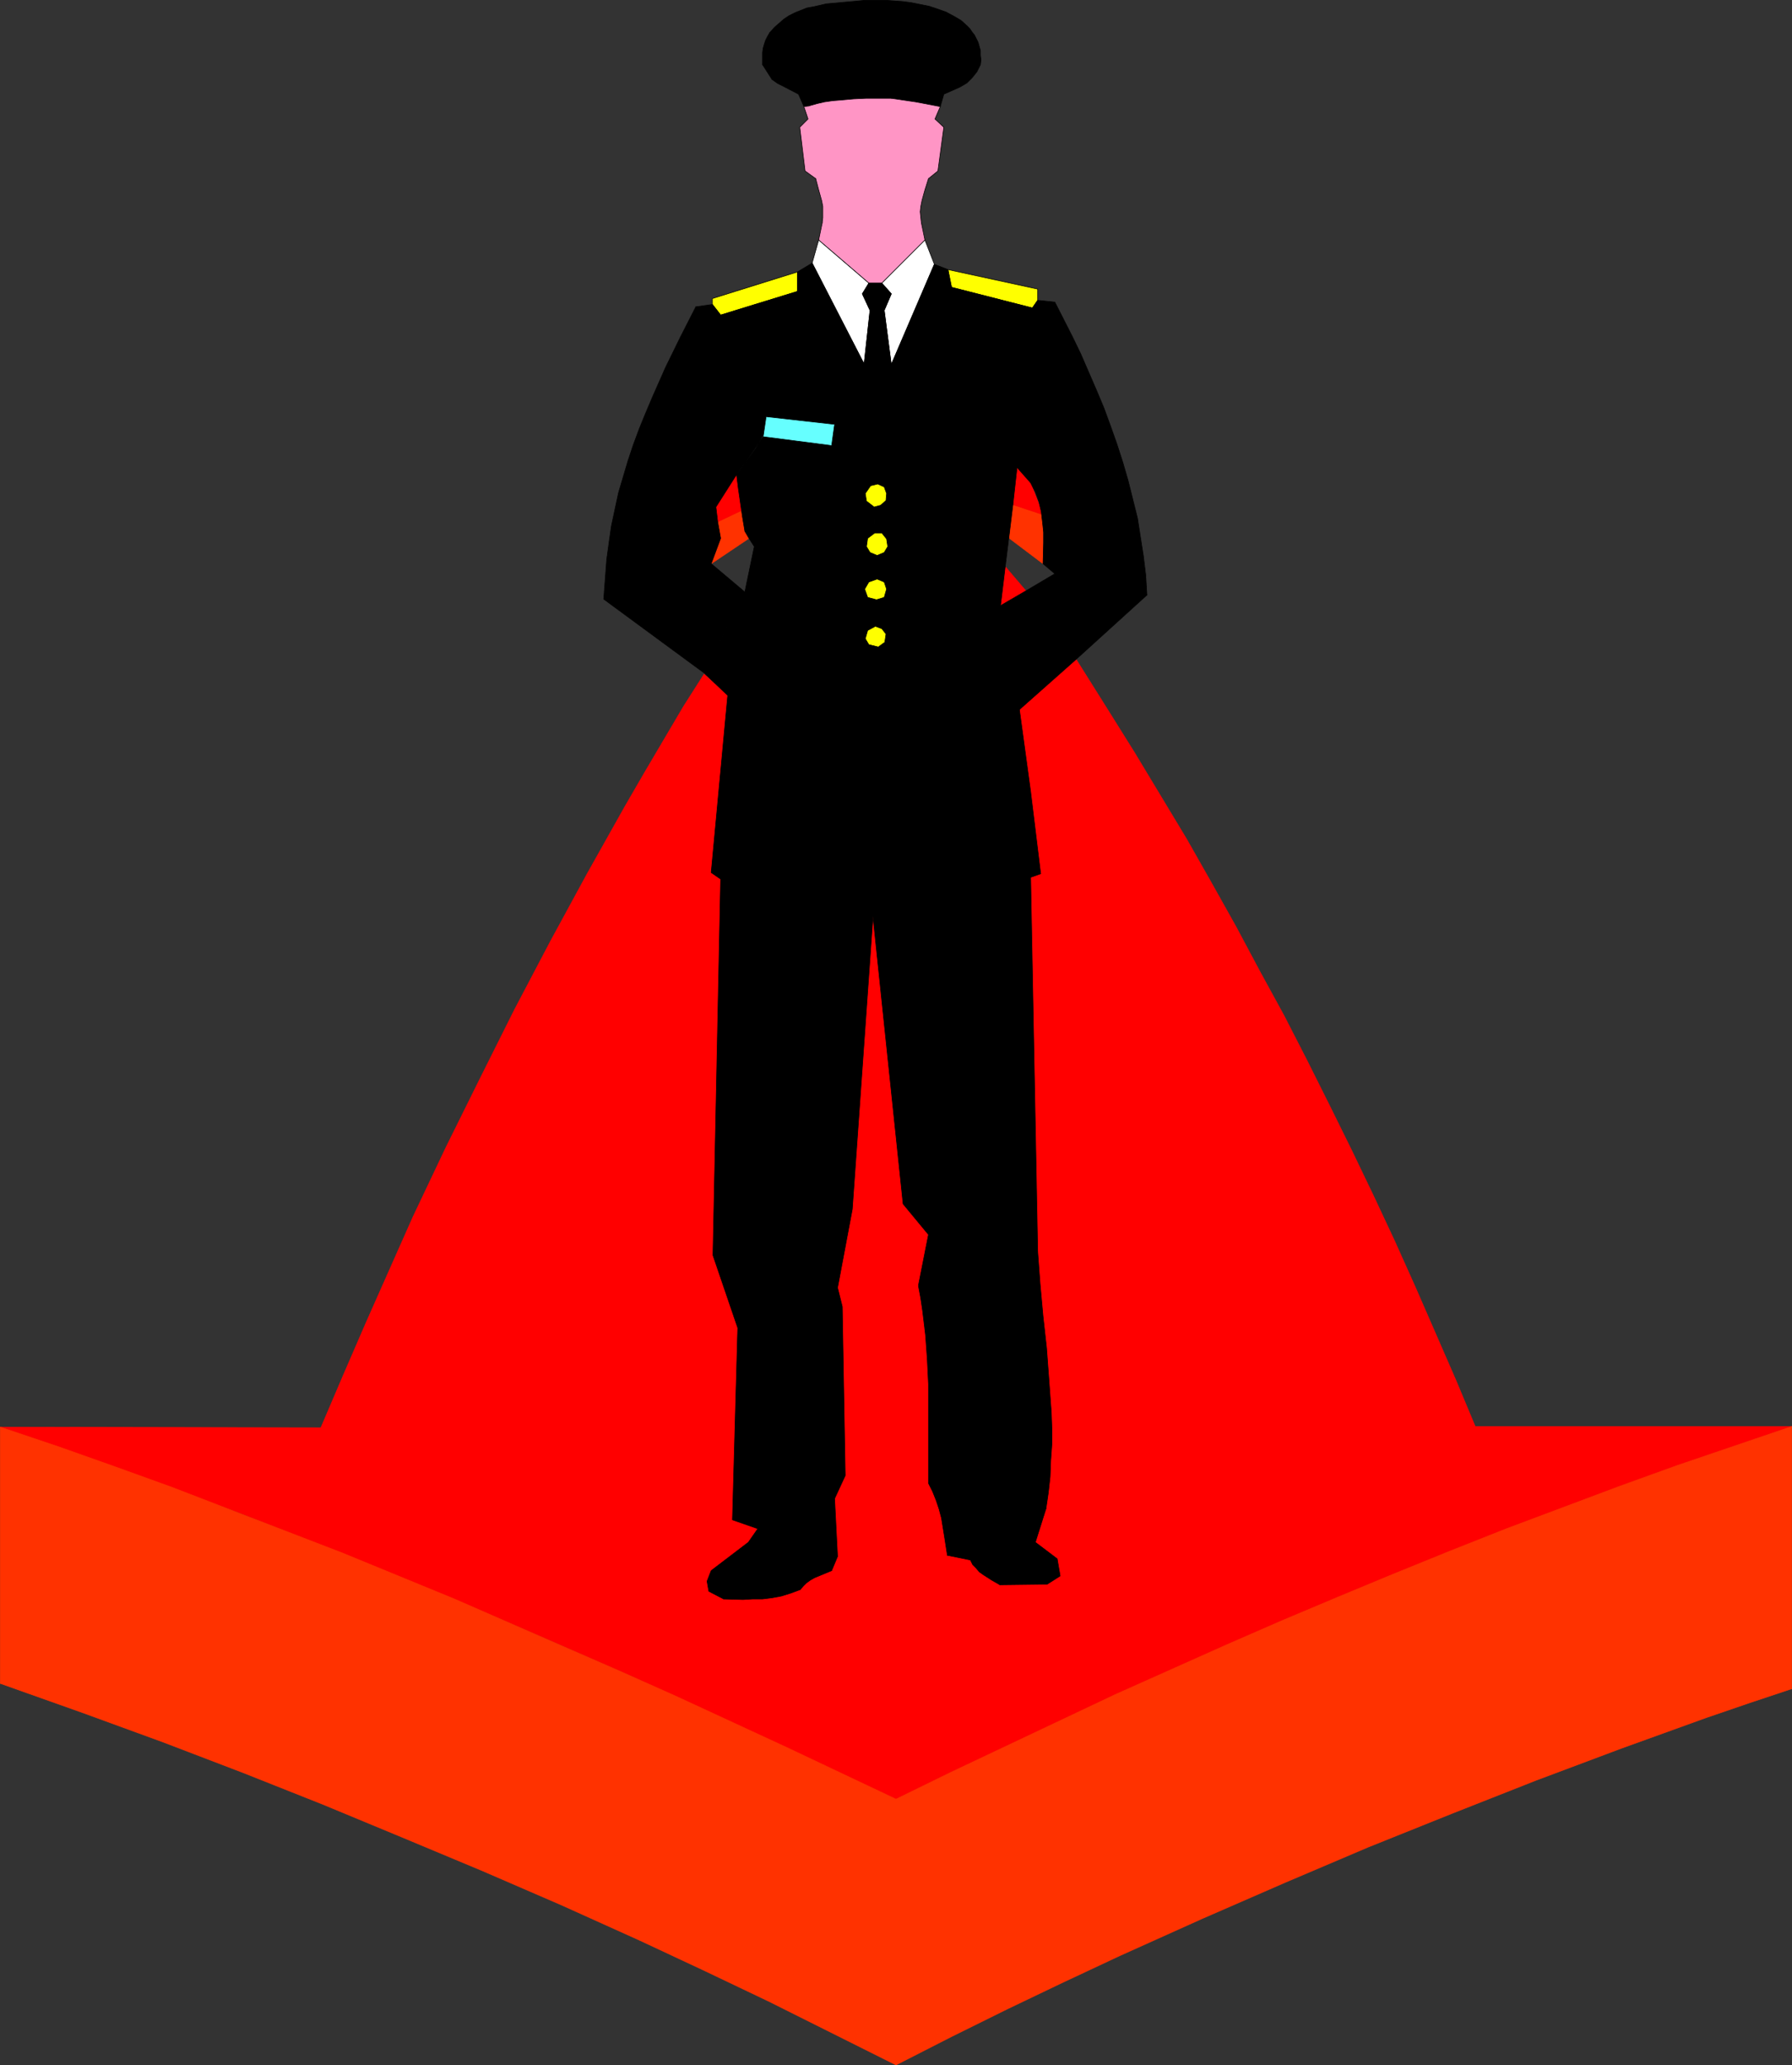 <?xml version="1.0" encoding="UTF-8" standalone="no"?>
<svg
   version="1.0"
   width="129.766mm"
   height="149.508mm"
   id="svg110"
   sodipodi:docname="Soldier 3.wmf"
   xmlns:inkscape="http://www.inkscape.org/namespaces/inkscape"
   xmlns:sodipodi="http://sodipodi.sourceforge.net/DTD/sodipodi-0.dtd"
   xmlns="http://www.w3.org/2000/svg"
   xmlns:svg="http://www.w3.org/2000/svg">
  <rect width="100%" height="100%" fill="#333333" stroke="none"/>
  <sodipodi:namedview
     id="namedview110"
     pagecolor="#ffffff"
     bordercolor="#000000"
     borderopacity="0.25"
     inkscape:showpageshadow="2"
     inkscape:pageopacity="0.0"
     inkscape:pagecheckerboard="0"
     inkscape:deskcolor="#d1d1d1"
     inkscape:document-units="mm" />
  <defs
     id="defs1">
    <pattern
       id="WMFhbasepattern"
       patternUnits="userSpaceOnUse"
       width="6"
       height="6"
       x="0"
       y="0" />
  </defs>
  <path
     style="fill:#ff0000;fill-opacity:1;fill-rule:evenodd;stroke:none"
     d="m 279.002,194.147 15.514,-13.735 8.726,13.896 7.272,11.634 7.11,11.796 7.11,11.796 6.787,11.957 6.787,12.119 6.464,12.119 6.626,12.119 6.302,12.281 6.141,12.281 6.141,12.442 5.979,12.442 5.818,12.442 5.656,12.604 5.494,12.604 5.494,12.604 5.333,12.765 h 86.618 l -15.675,5.332 -15.675,5.332 -15.675,5.656 -15.514,5.817 -15.514,5.817 -15.514,6.14 -15.514,6.302 -15.19,6.302 -15.352,6.463 -15.19,6.625 -15.19,6.787 -15.19,6.787 -15.029,7.11 -15.029,7.11 -15.029,7.11 -14.867,7.271 -35.875,-16.805 -36.037,-16.643 -21.331,-9.372 -21.331,-9.21 -21.493,-8.887 -21.654,-8.726 -21.654,-8.564 -21.816,-8.079 -21.978,-7.918 -21.978,-7.595 87.749,0.162 6.141,-14.381 6.302,-14.543 12.766,-28.762 9.05,-19.067 9.373,-18.906 9.373,-18.744 9.858,-18.744 10.019,-18.421 10.342,-18.421 5.333,-9.21 5.333,-9.049 5.333,-9.049 5.656,-8.887 6.464,5.817 -4.525,48.476 2.586,1.777 -2.101,102.931 6.787,19.875 -1.454,52.516 6.949,2.424 -2.586,3.716 -10.181,7.756 -1.131,2.909 0.485,2.747 4.04,2.101 5.333,0.162 2.586,-0.162 h 2.747 l 2.586,-0.323 2.586,-0.485 2.586,-0.808 2.586,-0.97 0.808,-0.97 0.808,-0.808 1.131,-0.808 1.131,-0.646 4.686,-1.939 1.616,-3.878 -0.808,-15.836 2.909,-6.302 -0.808,-46.214 -1.293,-5.171 4.04,-21.491 5.656,-80.147 8.242,78.693 6.949,8.403 -2.747,13.896 2.747,19.552 v 34.58 l 1.131,2.262 0.97,2.424 0.808,2.424 0.646,2.424 0.808,5.009 0.808,5.171 6.302,1.293 0.646,1.293 0.97,0.97 0.808,0.97 1.131,0.808 2.262,1.454 2.262,1.293 12.928,-0.162 3.555,-2.262 -0.808,-4.686 -5.979,-4.524 2.909,-9.21 0.646,-4.363 0.485,-4.363 0.162,-4.363 0.323,-4.524 v -4.363 l -0.162,-4.363 -0.646,-8.887 -0.646,-8.726 -0.97,-8.726 -0.808,-8.887 -0.646,-8.726 -1.939,-102.446 2.747,-0.97 z"
     id="path1" />
  <path
     style="fill:none;stroke:#ff0000;stroke-width:0.162px;stroke-linecap:round;stroke-linejoin:round;stroke-miterlimit:4;stroke-dasharray:none;stroke-opacity:1"
     d="m 279.002,194.147 15.514,-13.735 8.726,13.896"
     id="path2" />
  <path
     style="fill:none;stroke:#ff0000;stroke-width:0.162px;stroke-linecap:round;stroke-linejoin:round;stroke-miterlimit:4;stroke-dasharray:none;stroke-opacity:1"
     d="m 303.242,194.308 7.272,11.634 7.11,11.796 7.11,11.796 6.787,11.957 6.787,12.119 6.464,12.119 6.626,12.119 6.302,12.281 6.141,12.281 6.141,12.442 5.979,12.442 5.818,12.442 5.656,12.604 5.494,12.604 5.494,12.604 5.333,12.765"
     id="path3" />
  <path
     style="fill:none;stroke:#ff0000;stroke-width:0.162px;stroke-linecap:round;stroke-linejoin:round;stroke-miterlimit:4;stroke-dasharray:none;stroke-opacity:1"
     d="m 403.757,390.313 h 86.618"
     id="path4" />
  <path
     style="fill:none;stroke:#ff0000;stroke-width:0.162px;stroke-linecap:round;stroke-linejoin:round;stroke-miterlimit:4;stroke-dasharray:none;stroke-opacity:1"
     d="m 490.375,390.313 -15.675,5.332 -15.675,5.332 -15.675,5.656 -15.514,5.817 -15.514,5.817 -15.514,6.14 -15.514,6.302 -15.19,6.302 -15.352,6.463 -15.19,6.625 -15.19,6.787 -15.19,6.787 -15.029,7.11 -15.029,7.11 -15.029,7.11 -14.867,7.271"
     id="path5" />
  <path
     style="fill:none;stroke:#ff0000;stroke-width:0.162px;stroke-linecap:round;stroke-linejoin:round;stroke-miterlimit:4;stroke-dasharray:none;stroke-opacity:1"
     d="M 245.228,492.274 209.353,475.469 173.316,458.826"
     id="path6" />
  <path
     style="fill:none;stroke:#ff0000;stroke-width:0.162px;stroke-linecap:round;stroke-linejoin:round;stroke-miterlimit:4;stroke-dasharray:none;stroke-opacity:1"
     d="M 173.316,458.826 151.985,449.454 130.653,440.243 109.161,431.356 87.506,422.63 65.852,414.066 44.036,405.987 22.058,398.069 0.081,390.475"
     id="path7" />
  <path
     style="fill:none;stroke:#ff0000;stroke-width:0.162px;stroke-linecap:round;stroke-linejoin:round;stroke-miterlimit:4;stroke-dasharray:none;stroke-opacity:1"
     d="M 0.081,390.475 87.83,390.636"
     id="path8" />
  <path
     style="fill:none;stroke:#ff0000;stroke-width:0.162px;stroke-linecap:round;stroke-linejoin:round;stroke-miterlimit:4;stroke-dasharray:none;stroke-opacity:1"
     d="m 87.83,390.636 6.141,-14.381 6.302,-14.543 12.766,-28.762"
     id="path9" />
  <path
     style="fill:none;stroke:#ff0000;stroke-width:0.162px;stroke-linecap:round;stroke-linejoin:round;stroke-miterlimit:4;stroke-dasharray:none;stroke-opacity:1"
     d="m 113.039,332.95 9.05,-19.067 9.373,-18.906 9.373,-18.744 9.858,-18.744 10.019,-18.421 10.342,-18.421 5.333,-9.21 5.333,-9.049 5.333,-9.049 5.656,-8.887"
     id="path10" />
  <path
     style="fill:none;stroke:#ff0000;stroke-width:0.162px;stroke-linecap:round;stroke-linejoin:round;stroke-miterlimit:4;stroke-dasharray:none;stroke-opacity:1"
     d="m 192.708,184.451 6.464,5.817 -4.525,48.476 2.586,1.777 -2.101,102.931 6.787,19.875 -1.454,52.516 6.949,2.424 -2.586,3.716 -10.181,7.756 -1.131,2.909 0.485,2.747 4.04,2.101"
     id="path11" />
  <path
     style="fill:none;stroke:#ff0000;stroke-width:0.162px;stroke-linecap:round;stroke-linejoin:round;stroke-miterlimit:4;stroke-dasharray:none;stroke-opacity:1"
     d="m 198.041,437.496 5.333,0.162 2.586,-0.162 h 2.747 l 2.586,-0.323 2.586,-0.485 2.586,-0.808 2.586,-0.97"
     id="path12" />
  <path
     style="fill:none;stroke:#ff0000;stroke-width:0.162px;stroke-linecap:round;stroke-linejoin:round;stroke-miterlimit:4;stroke-dasharray:none;stroke-opacity:1"
     d="m 219.049,434.911 0.808,-0.97 0.808,-0.808 1.131,-0.808 1.131,-0.646 4.686,-1.939"
     id="path13" />
  <path
     style="fill:none;stroke:#ff0000;stroke-width:0.162px;stroke-linecap:round;stroke-linejoin:round;stroke-miterlimit:4;stroke-dasharray:none;stroke-opacity:1"
     d="m 227.613,429.74 1.616,-3.878 -0.808,-15.836 2.909,-6.302 -0.808,-46.214 -1.293,-5.171 4.04,-21.491 5.656,-80.147 8.242,78.693 6.949,8.403 -2.747,13.896 2.747,19.552 v 34.58"
     id="path14" />
  <path
     style="fill:none;stroke:#ff0000;stroke-width:0.162px;stroke-linecap:round;stroke-linejoin:round;stroke-miterlimit:4;stroke-dasharray:none;stroke-opacity:1"
     d="m 254.116,405.825 1.131,2.262 0.97,2.424 0.808,2.424 0.646,2.424 0.808,5.009 0.808,5.171"
     id="path15" />
  <path
     style="fill:none;stroke:#ff0000;stroke-width:0.162px;stroke-linecap:round;stroke-linejoin:round;stroke-miterlimit:4;stroke-dasharray:none;stroke-opacity:1"
     d="m 259.287,425.539 6.302,1.293"
     id="path16" />
  <path
     style="fill:none;stroke:#ff0000;stroke-width:0.162px;stroke-linecap:round;stroke-linejoin:round;stroke-miterlimit:4;stroke-dasharray:none;stroke-opacity:1"
     d="m 265.589,426.832 0.646,1.293 0.97,0.97 0.808,0.97 1.131,0.808 2.262,1.454 2.262,1.293"
     id="path17" />
  <path
     style="fill:none;stroke:#ff0000;stroke-width:0.162px;stroke-linecap:round;stroke-linejoin:round;stroke-miterlimit:4;stroke-dasharray:none;stroke-opacity:1"
     d="m 273.669,433.618 12.928,-0.162 3.555,-2.262 -0.808,-4.686 -5.979,-4.524 2.909,-9.21"
     id="path18" />
  <path
     style="fill:none;stroke:#ff0000;stroke-width:0.162px;stroke-linecap:round;stroke-linejoin:round;stroke-miterlimit:4;stroke-dasharray:none;stroke-opacity:1"
     d="m 286.274,412.774 0.646,-4.363 0.485,-4.363 0.162,-4.363 0.323,-4.524 v -4.363 l -0.162,-4.363 -0.646,-8.887 -0.646,-8.726 -0.97,-8.726 -0.808,-8.887 -0.646,-8.726"
     id="path19" />
  <path
     style="fill:none;stroke:#ff0000;stroke-width:0.162px;stroke-linecap:round;stroke-linejoin:round;stroke-miterlimit:4;stroke-dasharray:none;stroke-opacity:1"
     d="m 284.012,342.483 -1.939,-102.446 2.747,-0.97 -5.818,-44.921"
     id="path20" />
  <path
     style="fill:#ff3200;fill-opacity:1;fill-rule:evenodd;stroke:none"
     d="m 194.647,154.235 10.342,-6.948 -1.131,-1.939 -0.97,-5.656 -6.464,3.07 0.808,4.524 z"
     id="path21" />
  <path
     style="fill:none;stroke:#ff3200;stroke-width:0.162px;stroke-linecap:round;stroke-linejoin:round;stroke-miterlimit:4;stroke-dasharray:none;stroke-opacity:1"
     d="m 194.647,154.235 10.342,-6.948 -1.131,-1.939 -0.97,-5.656 -6.464,3.07 0.808,4.524 -2.586,6.948"
     id="path22" />
  <path
     style="fill:#ff3200;fill-opacity:1;fill-rule:evenodd;stroke:none"
     d="m 285.466,154.235 -9.211,-6.948 0.97,-9.21 8.242,2.747 z"
     id="path23" />
  <path
     style="fill:none;stroke:#ff3200;stroke-width:0.162px;stroke-linecap:round;stroke-linejoin:round;stroke-miterlimit:4;stroke-dasharray:none;stroke-opacity:1"
     d="m 285.466,154.235 -9.211,-6.948 0.97,-9.21 8.242,2.747 v 13.412"
     id="path24" />
  <path
     style="fill:#ff0000;fill-opacity:1;fill-rule:evenodd;stroke:none"
     d="m 280.78,161.668 -5.656,-6.625 -1.293,10.665 z"
     id="path25" />
  <path
     style="fill:none;stroke:#ff0000;stroke-width:0.162px;stroke-linecap:round;stroke-linejoin:round;stroke-miterlimit:4;stroke-dasharray:none;stroke-opacity:1"
     d="m 280.78,161.668 -5.656,-6.625 -1.293,10.665 6.949,-4.04"
     id="path26" />
  <path
     style="fill:#ff0000;fill-opacity:1;fill-rule:evenodd;stroke:none"
     d="m 202.889,139.692 -1.293,-9.857 -5.656,8.887 0.485,4.04 z"
     id="path27" />
  <path
     style="fill:none;stroke:#ff0000;stroke-width:0.162px;stroke-linecap:round;stroke-linejoin:round;stroke-miterlimit:4;stroke-dasharray:none;stroke-opacity:1"
     d="m 202.889,139.692 -1.293,-9.857 -5.656,8.887 0.485,4.04 6.464,-3.07"
     id="path28" />
  <path
     style="fill:#ff0000;fill-opacity:1;fill-rule:evenodd;stroke:none"
     d="m 277.224,138.076 1.131,-10.18 3.717,4.201 3.394,8.726 z"
     id="path29" />
  <path
     style="fill:none;stroke:#ff0000;stroke-width:0.162px;stroke-linecap:round;stroke-linejoin:round;stroke-miterlimit:4;stroke-dasharray:none;stroke-opacity:1"
     d="m 277.224,138.076 1.131,-10.18 3.717,4.201 3.394,8.726 -8.242,-2.747"
     id="path30" />
  <path
     style="fill:#000000;fill-opacity:1;fill-rule:evenodd;stroke:none"
     d="m 238.441,0.081 h 1.778 2.262 l 2.262,0.162 2.262,0.162 2.424,0.323 2.424,0.485 2.424,0.485 2.424,0.808 2.262,0.808 2.101,1.131 1.939,1.131 1.616,1.454 0.808,0.808 0.646,0.97 0.646,0.808 0.485,0.97 0.485,0.97 0.323,1.131 0.323,1.131 v 1.293 l 0.162,1.293 -0.162,1.293 -0.97,1.939 -1.293,1.616 -0.808,0.808 -0.646,0.646 -0.808,0.485 -1.131,0.646 -4.363,1.939 -0.97,3.393 -4.525,-0.97 -4.686,-0.646 -1.616,-0.323 -1.616,-0.162 -3.394,-0.162 h -6.787 l -3.394,0.323 -3.394,0.323 -3.232,0.646 -1.778,0.323 -1.616,0.485 -1.293,0.162 -1.454,-3.393 -3.717,-1.939 -1.939,-0.97 -1.616,-1.131 -2.586,-4.04 v -1.131 -1.131 -1.131 l 0.162,-1.131 0.323,-1.131 0.323,-0.97 0.485,-0.97 0.646,-1.131 1.293,-1.454 1.293,-1.131 1.293,-1.131 1.454,-0.97 1.616,-0.808 1.616,-0.646 1.616,-0.646 1.778,-0.323 3.555,-0.808 3.555,-0.323 3.555,-0.323 3.394,-0.323 z"
     id="path31" />
  <path
     style="fill:none;stroke:#000000;stroke-width:0.162px;stroke-linecap:round;stroke-linejoin:round;stroke-miterlimit:4;stroke-dasharray:none;stroke-opacity:1"
     d="m 238.441,0.081 h 1.778"
     id="path32" />
  <path
     style="fill:none;stroke:#000000;stroke-width:0.162px;stroke-linecap:round;stroke-linejoin:round;stroke-miterlimit:4;stroke-dasharray:none;stroke-opacity:1"
     d="m 240.218,0.081 h 2.262 l 2.262,0.162 2.262,0.162 2.424,0.323 2.424,0.485 2.424,0.485 2.424,0.808 2.262,0.808 2.101,1.131 1.939,1.131 1.616,1.454 0.808,0.808 0.646,0.97 0.646,0.808 0.485,0.97 0.485,0.97 0.323,1.131 0.323,1.131 v 1.293 l 0.162,1.293 -0.162,1.293"
     id="path33" />
  <path
     style="fill:none;stroke:#000000;stroke-width:0.162px;stroke-linecap:round;stroke-linejoin:round;stroke-miterlimit:4;stroke-dasharray:none;stroke-opacity:1"
     d="m 268.337,17.694 -0.97,1.939 -1.293,1.616 -0.808,0.808 -0.646,0.646 -0.808,0.485 -1.131,0.646"
     id="path34" />
  <path
     style="fill:none;stroke:#000000;stroke-width:0.162px;stroke-linecap:round;stroke-linejoin:round;stroke-miterlimit:4;stroke-dasharray:none;stroke-opacity:1"
     d="m 262.68,23.834 -4.363,1.939 -0.97,3.393"
     id="path35" />
  <path
     style="fill:none;stroke:#000000;stroke-width:0.162px;stroke-linecap:round;stroke-linejoin:round;stroke-miterlimit:4;stroke-dasharray:none;stroke-opacity:1"
     d="m 257.348,29.166 -4.525,-0.97 -4.686,-0.646"
     id="path36" />
  <path
     style="fill:none;stroke:#000000;stroke-width:0.162px;stroke-linecap:round;stroke-linejoin:round;stroke-miterlimit:4;stroke-dasharray:none;stroke-opacity:1"
     d="m 248.137,27.551 -1.616,-0.323 -1.616,-0.162 -3.394,-0.162 h -6.787"
     id="path37" />
  <path
     style="fill:none;stroke:#000000;stroke-width:0.162px;stroke-linecap:round;stroke-linejoin:round;stroke-miterlimit:4;stroke-dasharray:none;stroke-opacity:1"
     d="m 234.724,26.904 -3.394,0.323 -3.394,0.323 -3.232,0.646 -1.778,0.323 -1.616,0.485"
     id="path38" />
  <path
     style="fill:none;stroke:#000000;stroke-width:0.162px;stroke-linecap:round;stroke-linejoin:round;stroke-miterlimit:4;stroke-dasharray:none;stroke-opacity:1"
     d="m 221.311,29.005 -1.293,0.162 -1.454,-3.393"
     id="path39" />
  <path
     style="fill:none;stroke:#000000;stroke-width:0.162px;stroke-linecap:round;stroke-linejoin:round;stroke-miterlimit:4;stroke-dasharray:none;stroke-opacity:1"
     d="m 218.564,25.773 -3.717,-1.939 -1.939,-0.97 -1.616,-1.131"
     id="path40" />
  <path
     style="fill:none;stroke:#000000;stroke-width:0.162px;stroke-linecap:round;stroke-linejoin:round;stroke-miterlimit:4;stroke-dasharray:none;stroke-opacity:1"
     d="m 211.292,21.733 -2.586,-4.04"
     id="path41" />
  <path
     style="fill:none;stroke:#000000;stroke-width:0.162px;stroke-linecap:round;stroke-linejoin:round;stroke-miterlimit:4;stroke-dasharray:none;stroke-opacity:1"
     d="m 208.706,17.694 v -1.131 -1.131 -1.131 l 0.162,-1.131 0.323,-1.131 0.323,-0.97 0.485,-0.97 0.646,-1.131"
     id="path42" />
  <path
     style="fill:none;stroke:#000000;stroke-width:0.162px;stroke-linecap:round;stroke-linejoin:round;stroke-miterlimit:4;stroke-dasharray:none;stroke-opacity:1"
     d="m 210.645,8.968 1.293,-1.454 1.293,-1.131 1.293,-1.131 1.454,-0.97 1.616,-0.808 1.616,-0.646 1.616,-0.646 1.778,-0.323 3.555,-0.808 3.555,-0.323 3.555,-0.323 3.394,-0.323"
     id="path43" />
  <path
     style="fill:none;stroke:#000000;stroke-width:0.162px;stroke-linecap:round;stroke-linejoin:round;stroke-miterlimit:4;stroke-dasharray:none;stroke-opacity:1"
     d="m 236.663,0.081 h 1.778"
     id="path44" />
  <path
     style="fill:#ff95c5;fill-opacity:1;fill-rule:evenodd;stroke:none"
     d="m 220.018,29.166 1.293,-0.162 2.262,-0.646 2.101,-0.485 2.262,-0.323 2.101,-0.162 3.555,-0.323 3.394,-0.162 h 6.949 l 6.626,0.97 3.394,0.646 3.394,0.646 -1.454,3.393 2.424,2.262 -1.616,11.957 -2.586,2.101 -0.97,3.07 -0.808,2.909 -0.323,1.616 -0.162,1.454 0.162,1.616 0.162,1.454 0.97,4.686 -11.797,11.796 h -3.555 l -13.736,-11.796 0.97,-4.686 0.162,-1.454 V 57.929 56.475 l -0.323,-1.616 -0.808,-2.909 -0.808,-3.07 -2.909,-2.101 -1.454,-11.957 2.262,-2.262 z"
     id="path45" />
  <path
     style="fill:none;stroke:#000000;stroke-width:0.162px;stroke-linecap:round;stroke-linejoin:round;stroke-miterlimit:4;stroke-dasharray:none;stroke-opacity:1"
     d="m 220.018,29.166 1.293,-0.162"
     id="path46" />
  <path
     style="fill:none;stroke:#000000;stroke-width:0.162px;stroke-linecap:round;stroke-linejoin:round;stroke-miterlimit:4;stroke-dasharray:none;stroke-opacity:1"
     d="m 221.311,29.005 2.262,-0.646 2.101,-0.485 2.262,-0.323 2.101,-0.162"
     id="path47" />
  <path
     style="fill:none;stroke:#000000;stroke-width:0.162px;stroke-linecap:round;stroke-linejoin:round;stroke-miterlimit:4;stroke-dasharray:none;stroke-opacity:1"
     d="m 230.037,27.389 3.555,-0.323 3.394,-0.162 h 6.949"
     id="path48" />
  <path
     style="fill:none;stroke:#000000;stroke-width:0.162px;stroke-linecap:round;stroke-linejoin:round;stroke-miterlimit:4;stroke-dasharray:none;stroke-opacity:1"
     d="m 243.935,26.904 6.626,0.97 3.394,0.646 3.394,0.646"
     id="path49" />
  <path
     style="fill:none;stroke:#000000;stroke-width:0.162px;stroke-linecap:round;stroke-linejoin:round;stroke-miterlimit:4;stroke-dasharray:none;stroke-opacity:1"
     d="m 257.348,29.166 -1.454,3.393 2.424,2.262 -1.616,11.957 -2.586,2.101"
     id="path50" />
  <path
     style="fill:none;stroke:#000000;stroke-width:0.162px;stroke-linecap:round;stroke-linejoin:round;stroke-miterlimit:4;stroke-dasharray:none;stroke-opacity:1"
     d="m 254.116,48.88 -0.97,3.07 -0.808,2.909 -0.323,1.616 -0.162,1.454 0.162,1.616 0.162,1.454"
     id="path51" />
  <path
     style="fill:none;stroke:#000000;stroke-width:0.162px;stroke-linecap:round;stroke-linejoin:round;stroke-miterlimit:4;stroke-dasharray:none;stroke-opacity:1"
     d="m 252.177,60.999 0.97,4.686 -11.797,11.796 h -3.555 l -13.736,-11.796 0.97,-4.686"
     id="path52" />
  <path
     style="fill:none;stroke:#000000;stroke-width:0.162px;stroke-linecap:round;stroke-linejoin:round;stroke-miterlimit:4;stroke-dasharray:none;stroke-opacity:1"
     d="m 225.028,60.999 0.162,-1.454 V 57.929 56.475 l -0.323,-1.616 -0.808,-2.909 -0.808,-3.07"
     id="path53" />
  <path
     style="fill:none;stroke:#000000;stroke-width:0.162px;stroke-linecap:round;stroke-linejoin:round;stroke-miterlimit:4;stroke-dasharray:none;stroke-opacity:1"
     d="m 223.25,48.88 -2.909,-2.101 -1.454,-11.957 2.262,-2.262 -1.131,-3.393"
     id="path54" />
  <path
     style="fill:#ffffff;fill-opacity:1;fill-rule:evenodd;stroke:none"
     d="m 224.058,65.685 -1.778,6.302 14.221,27.631 1.616,-14.704 -2.101,-4.524 1.778,-2.909 z"
     id="path55" />
  <path
     style="fill:none;stroke:#000000;stroke-width:0.162px;stroke-linecap:round;stroke-linejoin:round;stroke-miterlimit:4;stroke-dasharray:none;stroke-opacity:1"
     d="m 224.058,65.685 -1.778,6.302 14.221,27.631 1.616,-14.704 -2.101,-4.524 1.778,-2.909 -13.736,-11.796"
     id="path56" />
  <path
     style="fill:#ffffff;fill-opacity:1;fill-rule:evenodd;stroke:none"
     d="m 253.146,65.685 -11.797,11.796 2.586,2.909 -1.939,4.524 1.939,14.866 11.797,-27.47 z"
     id="path57" />
  <path
     style="fill:none;stroke:#000000;stroke-width:0.162px;stroke-linecap:round;stroke-linejoin:round;stroke-miterlimit:4;stroke-dasharray:none;stroke-opacity:1"
     d="m 253.146,65.685 -11.797,11.796 2.586,2.909 -1.939,4.524 1.939,14.866 11.797,-27.47 -2.586,-6.625"
     id="path58" />
  <path
     style="fill:#ffff00;fill-opacity:1;fill-rule:evenodd;stroke:none"
     d="m 284.012,82.167 -1.454,2.101 -22.139,-5.656 -0.97,-4.848 24.563,5.332 z"
     id="path59" />
  <path
     style="fill:none;stroke:#000000;stroke-width:0.162px;stroke-linecap:round;stroke-linejoin:round;stroke-miterlimit:4;stroke-dasharray:none;stroke-opacity:1"
     d="m 284.012,82.167 -1.454,2.101 -22.139,-5.656 -0.97,-4.848 24.563,5.332 v 3.07"
     id="path60" />
  <path
     style="fill:#ffff00;fill-opacity:1;fill-rule:evenodd;stroke:none"
     d="m 218.241,74.411 -23.27,7.271 v 1.616 l 2.262,2.909 21.008,-6.463 z"
     id="path61" />
  <path
     style="fill:none;stroke:#000000;stroke-width:0.162px;stroke-linecap:round;stroke-linejoin:round;stroke-miterlimit:4;stroke-dasharray:none;stroke-opacity:1"
     d="m 218.241,74.411 -23.27,7.271 v 1.616 l 2.262,2.909 21.008,-6.463 v -5.332"
     id="path62" />
  <path
     style="fill:#000000;fill-opacity:1;fill-rule:evenodd;stroke:none"
     d="m 192.708,184.128 -27.472,-20.198 0.808,-10.826 0.646,-4.686 0.646,-4.524 0.97,-4.524 0.97,-4.524 1.293,-4.363 1.293,-4.363 1.454,-4.363 1.616,-4.363 1.778,-4.363 1.778,-4.201 3.717,-8.403 4.04,-8.241 4.202,-8.241 v 0 l 4.525,-0.646 2.262,2.909 21.008,-6.463 v -5.332 l 4.04,-2.424 14.221,27.631 1.616,-14.704 -2.101,-4.524 1.778,-2.909 h 3.555 l 2.586,2.909 -1.939,4.524 1.939,14.866 11.797,-27.47 3.717,1.454 0.97,4.848 22.139,5.656 1.454,-2.101 4.686,0.485 4.848,9.534 2.262,4.686 2.101,4.848 2.101,4.848 2.101,5.009 1.778,4.848 1.778,5.009 1.616,5.009 1.454,5.009 1.293,5.171 1.293,5.171 0.808,5.171 0.808,5.171 0.646,5.332 0.323,5.332 -19.23,17.451 -15.675,13.896 -5.171,-28.439 6.949,-4.04 7.918,-4.686 -3.232,-2.747 0.162,-5.817 v -2.747 l -0.323,-2.909 -0.323,-2.747 -0.646,-2.747 -0.485,-1.293 -0.485,-1.293 -0.646,-1.293 -0.646,-1.293 -3.717,-4.201 -1.131,10.18 -2.101,16.967 -1.293,10.665 5.171,28.439 3.07,22.461 2.747,22.461 -2.747,0.97 1.939,102.446 0.646,8.726 0.808,8.887 0.97,8.726 0.646,8.726 0.646,8.887 0.162,4.363 v 4.363 l -0.323,4.524 -0.162,4.363 -0.485,4.363 -0.646,4.363 -2.909,9.21 5.979,4.524 0.808,4.686 -3.555,2.262 -12.928,0.162 -2.262,-1.293 -2.262,-1.454 -1.131,-0.808 -0.808,-0.97 -0.97,-0.97 -0.646,-1.293 -6.302,-1.293 -0.808,-5.171 -0.808,-5.009 -0.646,-2.424 -0.808,-2.424 -0.97,-2.424 -1.131,-2.262 v -13.573 -6.787 -6.787 l -0.323,-6.625 -0.485,-6.787 -0.808,-6.787 -0.485,-3.232 -0.646,-3.393 v -0.162 l 2.747,-13.896 -6.949,-8.403 -8.242,-78.693 -5.656,80.147 -4.04,21.491 1.293,5.171 0.808,46.214 -2.909,6.302 0.808,15.836 -1.616,3.878 -4.686,1.939 -1.131,0.646 -1.131,0.808 -0.808,0.808 -0.808,0.97 -2.586,0.97 -2.586,0.808 -2.586,0.485 -2.586,0.323 h -2.747 l -2.586,0.162 -5.333,-0.162 -4.04,-2.101 -0.485,-2.747 1.131,-2.909 10.181,-7.756 2.586,-3.716 -6.949,-2.424 1.454,-52.516 -6.787,-19.875 2.101,-102.931 -2.586,-1.777 4.525,-48.476 -6.464,-6.14 11.15,-22.137 2.586,-12.442 -1.454,-2.262 -1.131,-1.939 -0.646,-3.878 -1.131,-7.756 -0.485,-3.878 7.272,-10.342 18.746,2.424 10.666,10.988 -1.454,2.101 0.323,2.101 2.101,1.616 0.162,7.11 -1.939,1.454 -0.323,2.262 0.97,1.616 1.939,0.808 v 6.463 l -2.262,0.808 -1.131,1.939 0.808,2.262 2.424,0.646 -0.323,7.271 -2.101,1.131 -0.646,2.262 0.97,1.616 2.586,0.646 1.778,-1.293 0.323,-2.262 -1.131,-1.454 -1.778,-0.646 0.323,-7.271 2.101,-0.646 0.646,-2.262 -0.646,-1.939 -1.939,-0.808 v -6.463 l 1.939,-0.808 0.97,-1.616 -0.323,-2.101 -1.293,-1.616 h -1.939 l -0.162,-7.11 1.778,-0.485 1.454,-1.293 0.162,-1.939 -0.646,-1.777 -1.778,-0.808 -1.939,0.485 -10.666,-10.988 0.808,-5.817 -18.746,-2.101 v 1.131 l -0.162,1.131 -0.162,1.131 -0.323,1.131 -0.97,1.939 -1.131,2.101 -1.293,1.777 -2.909,3.716 -1.131,1.777 -5.656,8.887 0.485,4.04 0.808,4.524 -2.586,6.948 9.211,7.756 z"
     id="path63" />
  <path
     style="fill:none;stroke:#000000;stroke-width:0.162px;stroke-linecap:round;stroke-linejoin:round;stroke-miterlimit:4;stroke-dasharray:none;stroke-opacity:1"
     d="m 192.708,184.128 -27.472,-20.198 0.808,-10.826"
     id="path64" />
  <path
     style="fill:none;stroke:#000000;stroke-width:0.162px;stroke-linecap:round;stroke-linejoin:round;stroke-miterlimit:4;stroke-dasharray:none;stroke-opacity:1"
     d="m 166.044,153.104 0.646,-4.686 0.646,-4.524 0.97,-4.524 0.97,-4.524 1.293,-4.363 1.293,-4.363 1.454,-4.363 1.616,-4.363 1.778,-4.363 1.778,-4.201 3.717,-8.403 4.04,-8.241 4.202,-8.241"
     id="path65" />
  <path
     style="fill:none;stroke:#000000;stroke-width:0.162px;stroke-linecap:round;stroke-linejoin:round;stroke-miterlimit:4;stroke-dasharray:none;stroke-opacity:1"
     d="m 190.445,83.944 4.525,-0.646 2.262,2.909 21.008,-6.463 v -5.332 l 4.04,-2.424 14.221,27.631 1.616,-14.704 -2.101,-4.524 1.778,-2.909 h 3.555 l 2.586,2.909 -1.939,4.524 1.939,14.866 11.797,-27.47 3.717,1.454 0.97,4.848 22.139,5.656 1.454,-2.101 4.686,0.485"
     id="path66" />
  <path
     style="fill:none;stroke:#000000;stroke-width:0.162px;stroke-linecap:round;stroke-linejoin:round;stroke-miterlimit:4;stroke-dasharray:none;stroke-opacity:1"
     d="m 288.698,82.652 4.848,9.534 2.262,4.686 2.101,4.848 2.101,4.848 2.101,5.009 1.778,4.848 1.778,5.009 1.616,5.009 1.454,5.009 1.293,5.171 1.293,5.171 0.808,5.171 0.808,5.171 0.646,5.332 0.323,5.332"
     id="path67" />
  <path
     style="fill:none;stroke:#000000;stroke-width:0.162px;stroke-linecap:round;stroke-linejoin:round;stroke-miterlimit:4;stroke-dasharray:none;stroke-opacity:1"
     d="m 313.908,162.799 -19.23,17.451 -15.675,13.896 -5.171,-28.439 6.949,-4.04 7.918,-4.686 -3.232,-2.747"
     id="path68" />
  <path
     style="fill:none;stroke:#000000;stroke-width:0.162px;stroke-linecap:round;stroke-linejoin:round;stroke-miterlimit:4;stroke-dasharray:none;stroke-opacity:1"
     d="m 285.466,154.235 0.162,-5.817 v -2.747 l -0.323,-2.909 -0.323,-2.747 -0.646,-2.747 -0.485,-1.293 -0.485,-1.293 -0.646,-1.293 -0.646,-1.293"
     id="path69" />
  <path
     style="fill:none;stroke:#000000;stroke-width:0.162px;stroke-linecap:round;stroke-linejoin:round;stroke-miterlimit:4;stroke-dasharray:none;stroke-opacity:1"
     d="m 282.072,132.097 -3.717,-4.201 -1.131,10.18"
     id="path70" />
  <path
     style="fill:none;stroke:#000000;stroke-width:0.162px;stroke-linecap:round;stroke-linejoin:round;stroke-miterlimit:4;stroke-dasharray:none;stroke-opacity:1"
     d="m 277.224,138.076 -2.101,16.967"
     id="path71" />
  <path
     style="fill:none;stroke:#000000;stroke-width:0.162px;stroke-linecap:round;stroke-linejoin:round;stroke-miterlimit:4;stroke-dasharray:none;stroke-opacity:1"
     d="m 275.124,155.043 -1.293,10.665 5.171,28.439"
     id="path72" />
  <path
     style="fill:none;stroke:#000000;stroke-width:0.162px;stroke-linecap:round;stroke-linejoin:round;stroke-miterlimit:4;stroke-dasharray:none;stroke-opacity:1"
     d="m 279.002,194.147 3.07,22.461 2.747,22.461"
     id="path73" />
  <path
     style="fill:none;stroke:#000000;stroke-width:0.162px;stroke-linecap:round;stroke-linejoin:round;stroke-miterlimit:4;stroke-dasharray:none;stroke-opacity:1"
     d="m 284.82,239.068 -2.747,0.97 1.939,102.446"
     id="path74" />
  <path
     style="fill:none;stroke:#000000;stroke-width:0.162px;stroke-linecap:round;stroke-linejoin:round;stroke-miterlimit:4;stroke-dasharray:none;stroke-opacity:1"
     d="m 284.012,342.483 0.646,8.726 0.808,8.887 0.97,8.726 0.646,8.726 0.646,8.887 0.162,4.363 v 4.363 l -0.323,4.524 -0.162,4.363 -0.485,4.363 -0.646,4.363"
     id="path75" />
  <path
     style="fill:none;stroke:#000000;stroke-width:0.162px;stroke-linecap:round;stroke-linejoin:round;stroke-miterlimit:4;stroke-dasharray:none;stroke-opacity:1"
     d="m 286.274,412.774 -2.909,9.21 5.979,4.524 0.808,4.686 -3.555,2.262 -12.928,0.162"
     id="path76" />
  <path
     style="fill:none;stroke:#000000;stroke-width:0.162px;stroke-linecap:round;stroke-linejoin:round;stroke-miterlimit:4;stroke-dasharray:none;stroke-opacity:1"
     d="m 273.669,433.618 -2.262,-1.293 -2.262,-1.454 -1.131,-0.808 -0.808,-0.97 -0.97,-0.97 -0.646,-1.293"
     id="path77" />
  <path
     style="fill:none;stroke:#000000;stroke-width:0.162px;stroke-linecap:round;stroke-linejoin:round;stroke-miterlimit:4;stroke-dasharray:none;stroke-opacity:1"
     d="m 265.589,426.832 -6.302,-1.293"
     id="path78" />
  <path
     style="fill:none;stroke:#000000;stroke-width:0.162px;stroke-linecap:round;stroke-linejoin:round;stroke-miterlimit:4;stroke-dasharray:none;stroke-opacity:1"
     d="m 259.287,425.539 -0.808,-5.171 -0.808,-5.009 -0.646,-2.424 -0.808,-2.424 -0.97,-2.424 -1.131,-2.262"
     id="path79" />
  <path
     style="fill:none;stroke:#000000;stroke-width:0.162px;stroke-linecap:round;stroke-linejoin:round;stroke-miterlimit:4;stroke-dasharray:none;stroke-opacity:1"
     d="m 254.116,405.825 v -13.573 -6.787 -6.787 l -0.323,-6.625 -0.485,-6.787 -0.808,-6.787 -0.485,-3.232 -0.646,-3.393"
     id="path80" />
  <path
     style="fill:none;stroke:#000000;stroke-width:0.162px;stroke-linecap:round;stroke-linejoin:round;stroke-miterlimit:4;stroke-dasharray:none;stroke-opacity:1"
     d="m 251.369,351.694 2.747,-13.896 -6.949,-8.403 -8.242,-78.693 -5.656,80.147 -4.04,21.491 1.293,5.171 0.808,46.214 -2.909,6.302 0.808,15.836 -1.616,3.878"
     id="path81" />
  <path
     style="fill:none;stroke:#000000;stroke-width:0.162px;stroke-linecap:round;stroke-linejoin:round;stroke-miterlimit:4;stroke-dasharray:none;stroke-opacity:1"
     d="m 227.613,429.74 -4.686,1.939 -1.131,0.646 -1.131,0.808 -0.808,0.808 -0.808,0.97"
     id="path82" />
  <path
     style="fill:none;stroke:#000000;stroke-width:0.162px;stroke-linecap:round;stroke-linejoin:round;stroke-miterlimit:4;stroke-dasharray:none;stroke-opacity:1"
     d="m 219.049,434.911 -2.586,0.97 -2.586,0.808 -2.586,0.485 -2.586,0.323 h -2.747 l -2.586,0.162 -5.333,-0.162"
     id="path83" />
  <path
     style="fill:none;stroke:#000000;stroke-width:0.162px;stroke-linecap:round;stroke-linejoin:round;stroke-miterlimit:4;stroke-dasharray:none;stroke-opacity:1"
     d="m 198.041,437.496 -4.04,-2.101 -0.485,-2.747 1.131,-2.909 10.181,-7.756 2.586,-3.716 -6.949,-2.424 1.454,-52.516 -6.787,-19.875 2.101,-102.931 -2.586,-1.777 4.525,-48.476 -6.464,-6.14 11.15,-22.137 2.586,-12.442 -1.454,-2.262 -1.131,-1.939"
     id="path84" />
  <path
     style="fill:none;stroke:#000000;stroke-width:0.162px;stroke-linecap:round;stroke-linejoin:round;stroke-miterlimit:4;stroke-dasharray:none;stroke-opacity:1"
     d="m 203.858,145.347 -0.646,-3.878 -1.131,-7.756 -0.485,-3.878"
     id="path85" />
  <path
     style="fill:none;stroke:#000000;stroke-width:0.162px;stroke-linecap:round;stroke-linejoin:round;stroke-miterlimit:4;stroke-dasharray:none;stroke-opacity:1"
     d="m 201.596,129.835 7.272,-10.342 18.746,2.424 10.666,10.988 -1.454,2.101 0.323,2.101 2.101,1.616 0.162,7.11 -1.939,1.454 -0.323,2.262 0.97,1.616 1.939,0.808 v 6.463 l -2.262,0.808 -1.131,1.939 0.808,2.262 2.424,0.646 -0.323,7.271 -2.101,1.131 -0.646,2.262 0.97,1.616 2.586,0.646 1.778,-1.293 0.323,-2.262 -1.131,-1.454 -1.778,-0.646 0.323,-7.271 2.101,-0.646 0.646,-2.262 -0.646,-1.939 -1.939,-0.808 v -6.463 l 1.939,-0.808 0.97,-1.616 -0.323,-2.101 -1.293,-1.616 h -1.939 l -0.162,-7.11 1.778,-0.485 1.454,-1.293 0.162,-1.939 -0.646,-1.777 -1.778,-0.808 -1.939,0.485 -10.666,-10.988 0.808,-5.817 -18.746,-2.101"
     id="path86" />
  <path
     style="fill:none;stroke:#000000;stroke-width:0.162px;stroke-linecap:round;stroke-linejoin:round;stroke-miterlimit:4;stroke-dasharray:none;stroke-opacity:1"
     d="m 209.676,114 v 1.131 l -0.162,1.131 -0.162,1.131 -0.323,1.131 -0.97,1.939 -1.131,2.101 -1.293,1.777 -2.909,3.716 -1.131,1.777"
     id="path87" />
  <path
     style="fill:none;stroke:#000000;stroke-width:0.162px;stroke-linecap:round;stroke-linejoin:round;stroke-miterlimit:4;stroke-dasharray:none;stroke-opacity:1"
     d="m 201.596,129.835 -5.656,8.887 0.485,4.04 0.808,4.524 -2.586,6.948 9.211,7.756 -11.15,22.137"
     id="path88" />
  <path
     style="fill:#ff3200;fill-opacity:1;fill-rule:evenodd;stroke:none"
     d="m 0.081,390.475 15.837,5.332 15.514,5.494 15.675,5.656 15.514,5.979 15.514,5.979 15.514,5.979 15.352,6.302 15.352,6.302 15.19,6.625 15.19,6.625 15.19,6.625 15.19,6.787 15.029,6.948 15.029,6.948 30.058,14.22 v 72.714 l -17.453,-8.726 -17.453,-8.726 -17.614,-8.403 -17.614,-8.241 -21.493,-9.695 -21.654,-9.372 -21.654,-9.049 L 88.476,493.729 66.498,485.003 44.521,476.601 22.382,468.521 0.081,460.603 Z"
     id="path89" />
  <path
     style="fill:none;stroke:#ff3200;stroke-width:0.162px;stroke-linecap:round;stroke-linejoin:round;stroke-miterlimit:4;stroke-dasharray:none;stroke-opacity:1"
     d="m 0.081,390.475 15.837,5.332 15.514,5.494 15.675,5.656 15.514,5.979 15.514,5.979 15.514,5.979 15.352,6.302 15.352,6.302 15.19,6.625 15.19,6.625 15.19,6.625 15.19,6.787 15.029,6.948 15.029,6.948 30.058,14.22"
     id="path90" />
  <path
     style="fill:none;stroke:#ff3200;stroke-width:0.162px;stroke-linecap:round;stroke-linejoin:round;stroke-miterlimit:4;stroke-dasharray:none;stroke-opacity:1"
     d="m 245.228,492.274 v 72.714"
     id="path91" />
  <path
     style="fill:none;stroke:#ff3200;stroke-width:0.162px;stroke-linecap:round;stroke-linejoin:round;stroke-miterlimit:4;stroke-dasharray:none;stroke-opacity:1"
     d="m 245.228,564.989 -17.453,-8.726 -17.453,-8.726 -17.614,-8.403 -17.614,-8.241"
     id="path92" />
  <path
     style="fill:none;stroke:#ff3200;stroke-width:0.162px;stroke-linecap:round;stroke-linejoin:round;stroke-miterlimit:4;stroke-dasharray:none;stroke-opacity:1"
     d="m 175.093,530.894 -21.493,-9.695 -21.654,-9.372 -21.654,-9.049 L 88.476,493.729 66.498,485.003 44.521,476.601 22.382,468.521 0.081,460.603"
     id="path93" />
  <path
     style="fill:none;stroke:#ff3200;stroke-width:0.162px;stroke-linecap:round;stroke-linejoin:round;stroke-miterlimit:4;stroke-dasharray:none;stroke-opacity:1"
     d="m 0.081,460.603 v -70.129"
     id="path94" />
  <path
     style="fill:#ff3200;fill-opacity:1;fill-rule:evenodd;stroke:none"
     d="m 245.228,492.274 v 72.714 l 15.19,-7.756 15.352,-7.595 15.19,-7.271 15.514,-7.271 22.624,-10.18 22.624,-9.857 22.786,-9.695 22.947,-9.21 11.474,-4.524 11.474,-4.524 11.635,-4.363 11.635,-4.363 11.635,-4.201 11.635,-4.201 11.797,-4.04 11.635,-3.878 V 390.313 l -15.675,5.332 -15.675,5.332 -15.675,5.656 -15.514,5.817 -15.514,5.817 -15.514,6.14 -15.514,6.302 -15.19,6.302 -15.352,6.463 -15.19,6.625 -15.19,6.787 -15.19,6.787 -15.029,7.11 -15.029,7.11 -15.029,7.11 z"
     id="path95" />
  <path
     style="fill:none;stroke:#ff3200;stroke-width:0.162px;stroke-linecap:round;stroke-linejoin:round;stroke-miterlimit:4;stroke-dasharray:none;stroke-opacity:1"
     d="m 245.228,492.274 v 72.714"
     id="path96" />
  <path
     style="fill:none;stroke:#ff3200;stroke-width:0.162px;stroke-linecap:round;stroke-linejoin:round;stroke-miterlimit:4;stroke-dasharray:none;stroke-opacity:1"
     d="m 245.228,564.989 15.19,-7.756 15.352,-7.595 15.19,-7.271 15.514,-7.271"
     id="path97" />
  <path
     style="fill:none;stroke:#ff3200;stroke-width:0.162px;stroke-linecap:round;stroke-linejoin:round;stroke-miterlimit:4;stroke-dasharray:none;stroke-opacity:1"
     d="m 306.474,535.095 22.624,-10.18 22.624,-9.857 22.786,-9.695 22.947,-9.21 11.474,-4.524 11.474,-4.524 11.635,-4.363 11.635,-4.363 11.635,-4.201 11.635,-4.201 11.797,-4.04 11.635,-3.878"
     id="path98" />
  <path
     style="fill:none;stroke:#ff3200;stroke-width:0.162px;stroke-linecap:round;stroke-linejoin:round;stroke-miterlimit:4;stroke-dasharray:none;stroke-opacity:1"
     d="M 490.375,462.058 V 390.313"
     id="path99" />
  <path
     style="fill:none;stroke:#ff3200;stroke-width:0.162px;stroke-linecap:round;stroke-linejoin:round;stroke-miterlimit:4;stroke-dasharray:none;stroke-opacity:1"
     d="m 490.375,390.313 -15.675,5.332 -15.675,5.332 -15.675,5.656 -15.514,5.817 -15.514,5.817 -15.514,6.14 -15.514,6.302 -15.19,6.302 -15.352,6.463 -15.19,6.625 -15.19,6.787 -15.19,6.787 -15.029,7.11 -15.029,7.11 -15.029,7.11 -14.867,7.271"
     id="path100" />
  <path
     style="fill:#66ffff;fill-opacity:1;fill-rule:evenodd;stroke:none"
     d="m 209.676,114 18.746,2.101 -0.808,5.817 -18.746,-2.424 z"
     id="path101" />
  <path
     style="fill:none;stroke:#000000;stroke-width:0.162px;stroke-linecap:round;stroke-linejoin:round;stroke-miterlimit:4;stroke-dasharray:none;stroke-opacity:1"
     d="m 209.676,114 18.746,2.101 -0.808,5.817 -18.746,-2.424 0.808,-5.494"
     id="path102" />
  <path
     style="fill:#ffff00;fill-opacity:1;fill-rule:evenodd;stroke:none"
     d="m 236.825,135.006 0.323,2.101 2.101,1.616 1.778,-0.485 1.454,-1.293 0.162,-1.939 -0.646,-1.777 -1.778,-0.808 -1.939,0.485 z"
     id="path103" />
  <path
     style="fill:none;stroke:#000000;stroke-width:0.162px;stroke-linecap:round;stroke-linejoin:round;stroke-miterlimit:4;stroke-dasharray:none;stroke-opacity:1"
     d="m 236.825,135.006 0.323,2.101 2.101,1.616 1.778,-0.485 1.454,-1.293 0.162,-1.939 -0.646,-1.777 -1.778,-0.808 -1.939,0.485 -1.454,2.101"
     id="path104" />
  <path
     style="fill:#ffff00;fill-opacity:1;fill-rule:evenodd;stroke:none"
     d="m 237.471,147.286 -0.323,2.262 0.97,1.616 1.939,0.808 1.939,-0.808 0.97,-1.616 -0.323,-2.101 -1.293,-1.616 h -1.939 z"
     id="path105" />
  <path
     style="fill:none;stroke:#000000;stroke-width:0.162px;stroke-linecap:round;stroke-linejoin:round;stroke-miterlimit:4;stroke-dasharray:none;stroke-opacity:1"
     d="m 237.471,147.286 -0.323,2.262 0.97,1.616 1.939,0.808 1.939,-0.808 0.97,-1.616 -0.323,-2.101 -1.293,-1.616 h -1.939 l -1.939,1.454"
     id="path106" />
  <path
     style="fill:#ffff00;fill-opacity:1;fill-rule:evenodd;stroke:none"
     d="m 237.794,159.244 -1.131,1.939 0.808,2.262 2.424,0.646 2.101,-0.646 0.646,-2.262 -0.646,-1.939 -1.939,-0.808 z"
     id="path107" />
  <path
     style="fill:none;stroke:#000000;stroke-width:0.162px;stroke-linecap:round;stroke-linejoin:round;stroke-miterlimit:4;stroke-dasharray:none;stroke-opacity:1"
     d="m 237.794,159.244 -1.131,1.939 0.808,2.262 2.424,0.646 2.101,-0.646 0.646,-2.262 -0.646,-1.939 -1.939,-0.808 -2.262,0.808"
     id="path108" />
  <path
     style="fill:#ffff00;fill-opacity:1;fill-rule:evenodd;stroke:none"
     d="m 237.471,172.494 -0.646,2.262 0.97,1.616 2.586,0.646 1.778,-1.293 0.323,-2.262 -1.131,-1.454 -1.778,-0.646 z"
     id="path109" />
  <path
     style="fill:none;stroke:#000000;stroke-width:0.162px;stroke-linecap:round;stroke-linejoin:round;stroke-miterlimit:4;stroke-dasharray:none;stroke-opacity:1"
     d="m 237.471,172.494 -0.646,2.262 0.97,1.616 2.586,0.646 1.778,-1.293 0.323,-2.262 -1.131,-1.454 -1.778,-0.646 -2.101,1.131"
     id="path110" />
</svg>
